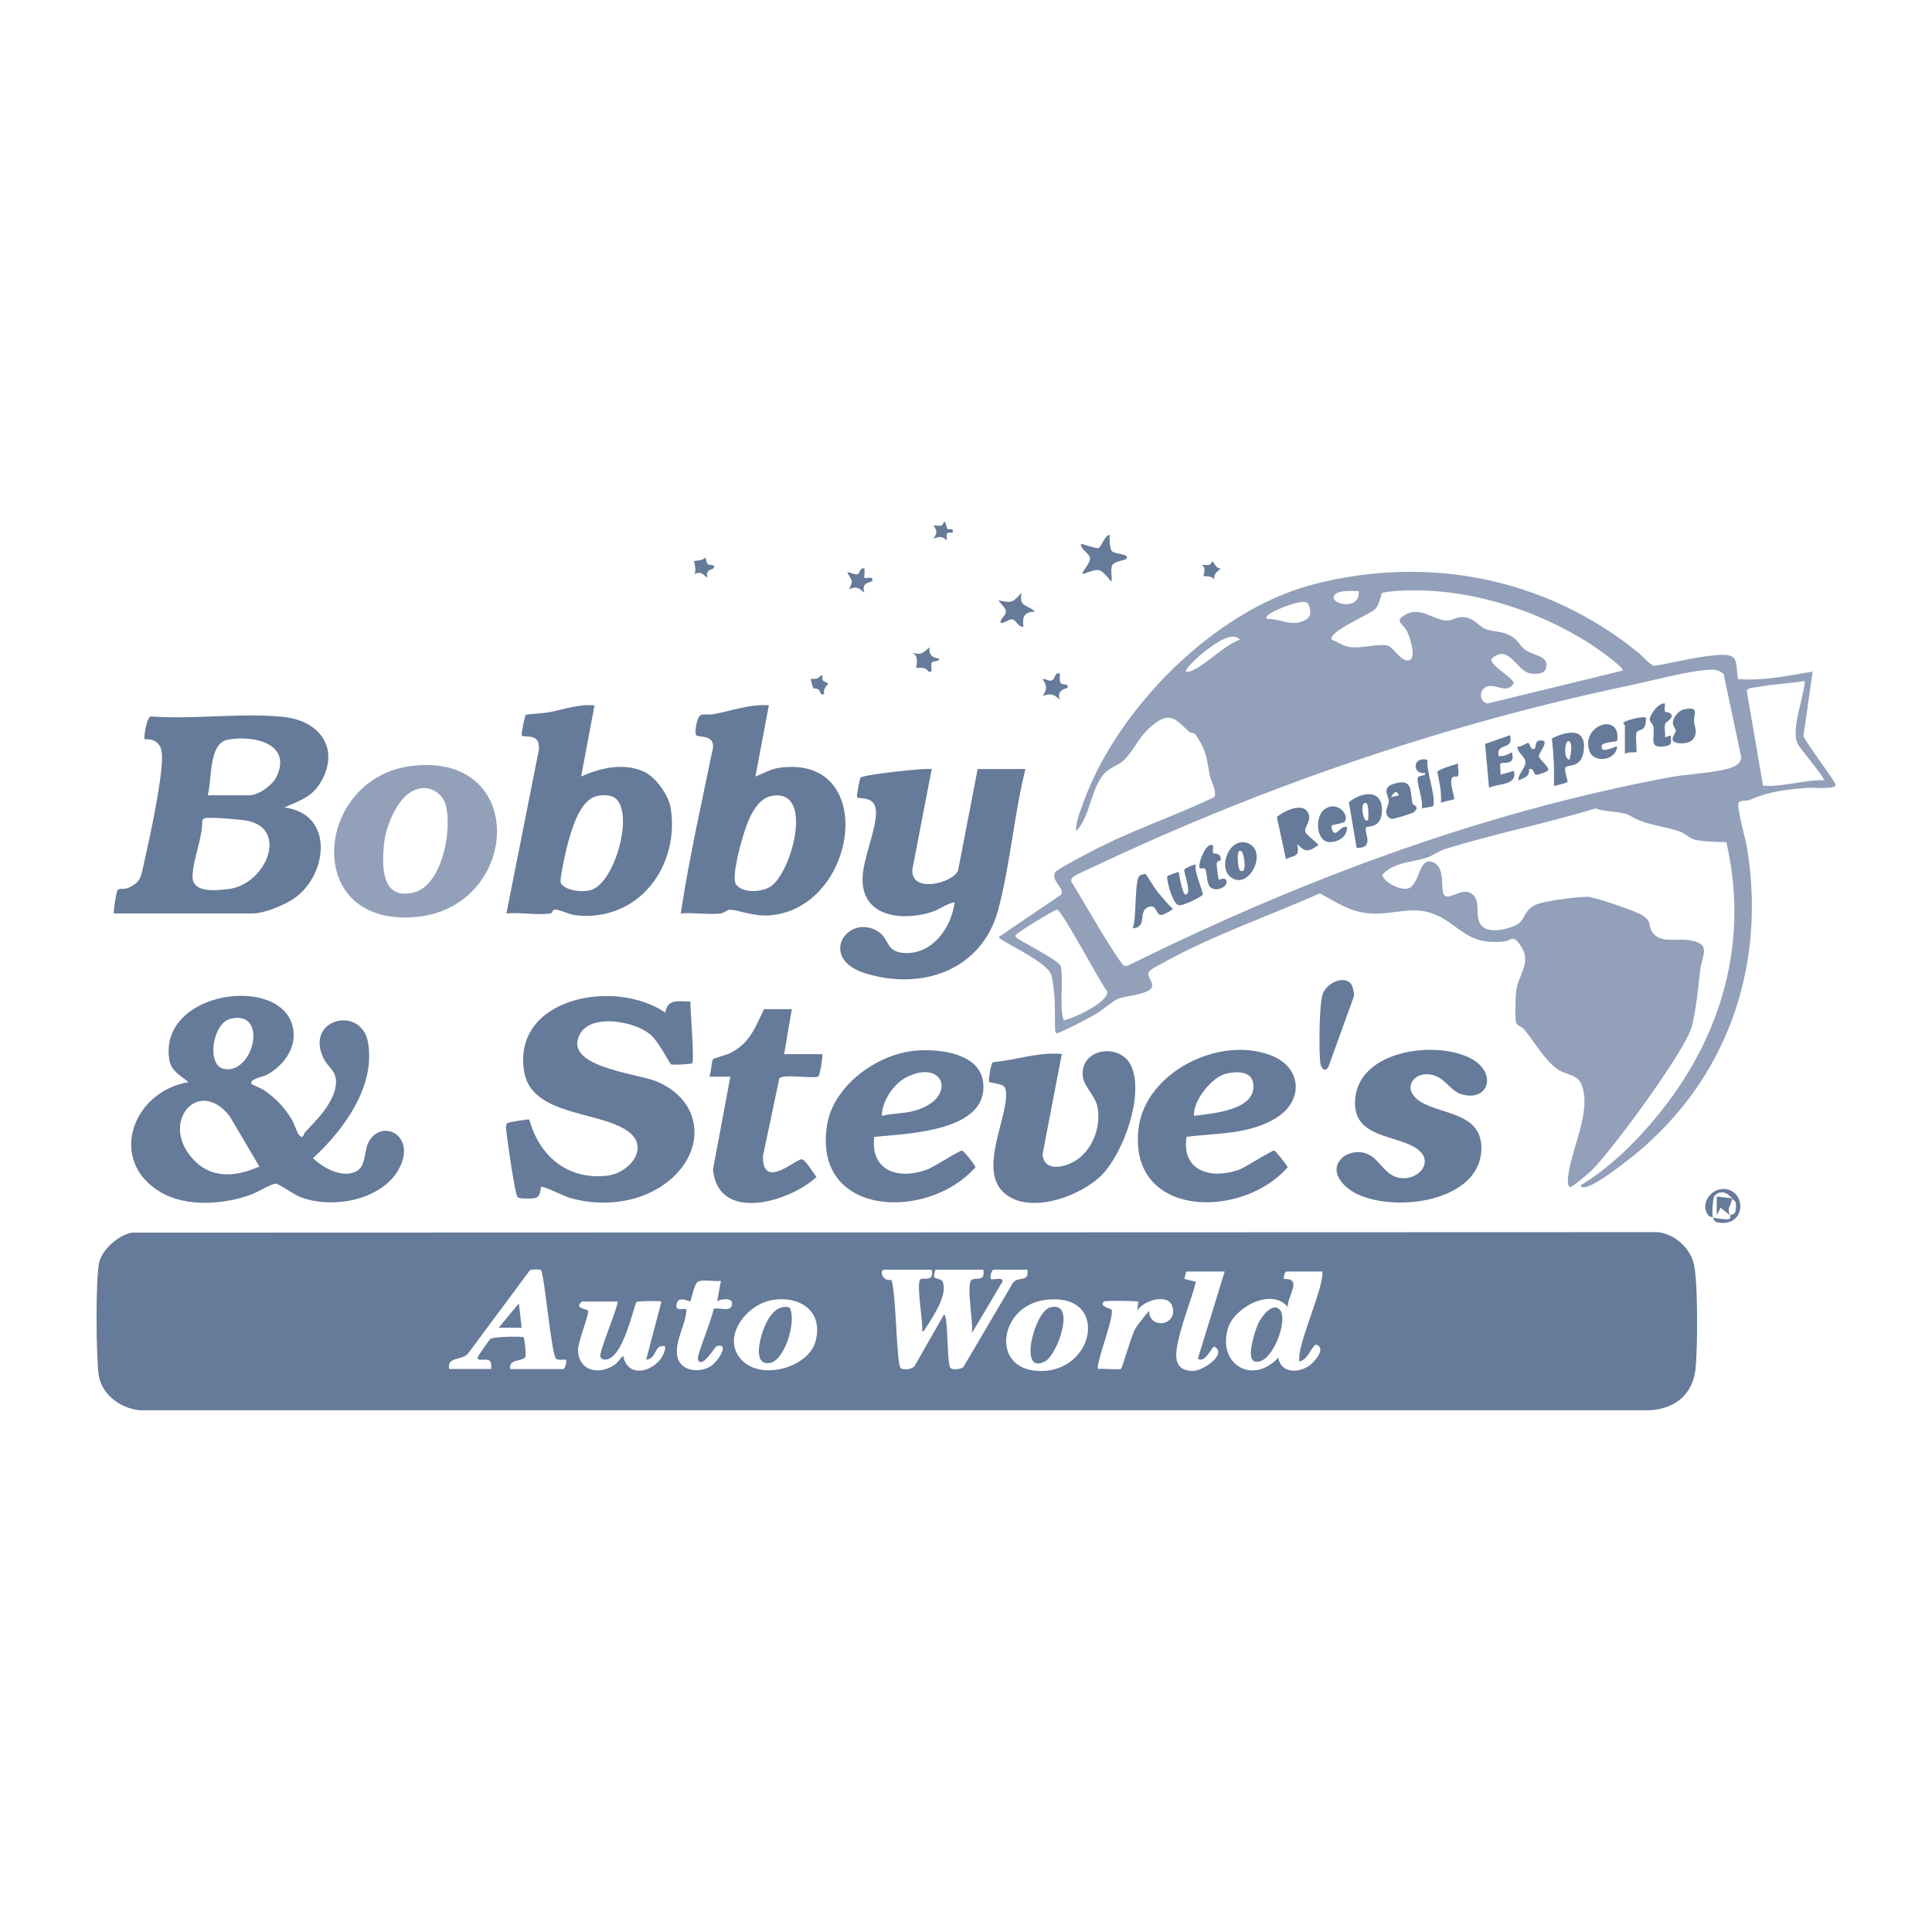 <svg xmlns="http://www.w3.org/2000/svg" width="100" height="100" viewBox="0 0 100 100" fill="none"><path d="M21.331 39.641C27.433 38.93 26.917 47.089 21.402 47.474C15.576 47.884 16.306 40.226 21.331 39.641ZM21.826 40.796C20.647 40.926 19.962 42.737 19.87 43.737C19.768 44.843 19.738 46.589 21.392 46.203C22.914 45.848 23.445 42.842 23.047 41.596C22.888 41.096 22.362 40.736 21.826 40.796Z" fill="#92A0BA"></path><path d="M57.558 28.531C57.701 28.691 58.4 28.656 58.329 28.891C58.293 29.006 57.696 29.046 57.583 29.231C57.456 29.436 57.573 29.861 57.532 30.106C56.909 29.401 56.976 29.376 56.046 29.716C55.949 29.626 56.444 29.151 56.419 28.906C56.388 28.606 55.949 28.481 55.944 28.166C55.995 28.116 56.669 28.406 56.868 28.366C56.971 28.346 57.185 27.71 57.43 27.68C57.43 27.88 57.43 28.391 57.553 28.531H57.558Z" fill="#667A99"></path><path d="M53.57 31.657C53.008 31.667 52.906 31.927 52.972 32.432C52.707 32.482 52.605 32.102 52.416 32.062C52.227 32.022 51.997 32.272 51.788 32.237C51.762 31.992 52.089 31.872 52.064 31.622C52.048 31.442 51.65 31.102 51.686 31.072C52.395 31.227 52.416 31.187 52.876 30.682C52.727 31.442 53.156 31.272 53.57 31.652V31.657Z" fill="#667A99"></path><path d="M54.857 34.858C54.867 35.009 54.816 35.229 54.903 35.354C54.989 35.479 55.342 35.359 55.255 35.589C55.229 35.654 54.657 35.659 54.857 36.219C54.525 35.914 54.407 35.874 53.963 36.024C54.203 35.689 54.203 35.489 53.963 35.154C54.111 35.119 54.275 35.254 54.397 35.229C54.652 35.184 54.55 34.783 54.857 34.858Z" fill="#667A99"></path><path d="M48.612 34.083C48.632 34.263 48.28 34.208 48.229 34.288C48.152 34.403 48.326 34.868 48.071 34.758C48.019 34.738 47.963 34.618 47.846 34.588C47.718 34.553 47.437 34.578 47.422 34.568C47.391 34.538 47.621 33.978 47.223 33.793C47.718 33.918 47.764 33.793 48.116 33.503C48.06 33.888 48.239 34.038 48.612 34.088V34.083Z" fill="#667A99"></path><path d="M44.746 29.426C44.767 29.531 44.716 29.881 44.746 29.911C44.798 29.961 45.237 29.791 45.145 30.056C45.104 30.181 44.537 30.101 44.746 30.687C44.445 30.432 44.364 30.331 43.955 30.492C44.205 29.961 44.062 30.081 43.858 29.621C44.032 29.616 44.215 29.756 44.384 29.726C44.507 29.706 44.486 29.351 44.746 29.426Z" fill="#667A99"></path><path d="M36.648 29.216C36.715 29.261 37.108 29.196 36.919 29.426C36.873 29.486 36.49 29.461 36.623 29.911C36.347 29.706 36.301 29.556 35.928 29.716C36.086 29.546 35.903 29.061 35.928 29.036C35.954 29.016 36.403 29.036 36.52 28.841C36.541 28.946 36.566 29.156 36.648 29.211V29.216Z" fill="#667A99"></path><path d="M49.036 27.37C49.117 27.45 49.383 27.27 49.306 27.58C48.928 27.52 48.99 27.645 49.01 27.971C48.745 27.735 48.642 27.78 48.316 27.87C48.515 27.585 48.515 27.48 48.316 27.195C48.591 27.195 48.78 27.295 48.862 27C49.01 27.065 48.969 27.3 49.036 27.37Z" fill="#667A99"></path><path d="M63.184 29.426C62.95 29.636 62.852 29.656 62.837 30.006C62.755 29.786 62.311 29.831 62.291 29.811C62.265 29.791 62.475 29.391 62.194 29.231C62.47 29.231 62.658 29.331 62.74 29.036C62.878 29.181 62.944 29.421 63.184 29.426Z" fill="#667A99"></path><path d="M42.592 35.219C42.638 35.289 42.862 35.324 42.862 35.389C42.862 35.414 42.576 35.674 42.663 35.859C42.551 36.139 42.433 35.744 42.362 35.684C42.295 35.629 42.132 35.654 42.091 35.609C42.076 35.589 41.948 35.159 41.969 35.144C41.989 35.129 42.183 35.159 42.29 35.119C42.377 35.084 42.541 34.919 42.566 34.949C42.587 34.968 42.535 35.129 42.592 35.214V35.219Z" fill="#667A99"></path><path d="M88.659 63.001C88.659 63.001 88.49 63.001 88.419 62.901C87.985 62.34 88.521 61.54 89.205 61.54C90.334 61.54 90.436 63.351 89.108 63.296C88.603 63.276 88.741 63.076 88.659 63.001C88.695 63.056 89.359 63.136 89.486 63.101C89.599 63.071 89.537 62.916 89.552 62.906C89.675 62.806 89.844 62.936 89.854 62.465C89.864 62.105 89.777 62.195 89.65 62.03C89.415 61.735 89.073 61.57 88.756 61.88C88.638 62 88.608 62.921 88.659 63.001Z" fill="#667A99"></path><path d="M89.65 62.03C89.624 62.39 89.343 62.516 89.552 62.906L89.057 62.516L88.858 62.901V61.93L89.65 62.025L89.65 62.03Z" fill="#667A99"></path><path d="M13.028 56.108C13.049 56.138 13.575 56.358 13.712 56.458C14.315 56.888 14.698 57.298 15.091 57.924C15.234 58.154 15.351 58.579 15.464 58.724C15.704 59.024 15.694 58.699 15.801 58.589C16.419 57.949 17.282 57.068 17.384 56.153C17.465 55.428 17.006 55.312 16.74 54.762C15.76 52.726 18.711 52.011 19.048 53.957C19.447 56.223 17.797 58.484 16.199 59.949C16.74 60.45 17.665 60.98 18.4 60.65C18.997 60.38 18.803 59.534 19.125 59.029C19.845 57.909 21.525 58.799 20.677 60.45C19.829 62.1 17.241 62.616 15.535 61.955C15.219 61.835 14.432 61.265 14.264 61.265C14.055 61.265 13.284 61.73 12.977 61.84C11.573 62.346 9.653 62.486 8.336 61.72C5.543 60.099 6.845 56.493 9.755 56.013C9.377 55.683 8.867 55.453 8.77 54.892C8.142 51.286 14.58 50.395 15.162 53.191C15.377 54.227 14.688 55.162 13.789 55.643C13.641 55.723 12.855 55.863 13.028 56.108ZM11.915 52.736C10.996 52.971 10.669 55.152 11.598 55.327C13.14 55.623 13.917 52.226 11.915 52.736ZM13.426 60.38L11.884 57.769C10.332 55.783 8.382 57.929 9.816 59.789C10.766 61.025 12.089 60.97 13.426 60.38Z" fill="#667A99"></path><path d="M34.438 52.421C34.54 51.676 35.138 51.836 35.73 51.836C35.73 52.251 35.949 54.927 35.827 55.037C35.786 55.072 34.821 55.142 34.734 55.087C34.647 55.032 34.086 53.892 33.647 53.532C32.83 52.861 30.639 52.456 30.037 53.492C29.041 55.202 32.957 55.562 33.943 55.958C36.358 56.933 36.588 59.499 34.642 61.1C33.228 62.265 31.221 62.506 29.465 61.995C29.209 61.92 28.096 61.355 27.999 61.44C27.974 61.46 28.004 61.915 27.734 62.005C27.596 62.05 26.901 62.05 26.799 61.98C26.661 61.88 26.258 59.039 26.222 58.659C26.212 58.519 26.141 58.214 26.268 58.129C26.34 58.079 27.351 57.914 27.397 57.949C27.907 59.814 29.347 61.08 31.415 60.855C32.574 60.73 33.687 59.384 32.487 58.544C30.997 57.493 27.494 57.769 27.126 55.447C26.513 51.616 31.864 50.63 34.438 52.416V52.421Z" fill="#667A99"></path><path d="M69.466 59.929C69.742 59.664 70.232 59.579 70.599 59.669C71.222 59.819 71.493 60.455 71.958 60.77C73.091 61.54 74.715 60.05 72.999 59.264C71.845 58.734 70.104 58.734 70.135 57.043C70.186 54.447 74.046 53.847 75.971 54.707C77.574 55.422 77.1 57.108 75.603 56.623C75.18 56.488 74.817 55.933 74.424 55.743C73.275 55.182 72.259 56.438 73.77 57.158C74.909 57.699 76.706 57.718 76.676 59.464C76.63 62.24 72.065 62.816 70.094 61.725C69.461 61.375 68.782 60.59 69.466 59.934V59.929Z" fill="#667A99"></path><path d="M45.253 58.839C45.038 60.625 46.519 61.09 48.015 60.525C48.352 60.395 49.71 59.514 49.802 59.554C49.909 59.599 50.502 60.33 50.486 60.42C48.035 63.206 42.056 63.006 42.807 58.244C43.123 56.213 45.36 54.567 47.382 54.382C48.587 54.272 50.68 54.507 50.88 55.978C51.232 58.564 47.009 58.669 45.248 58.844L45.253 58.839ZM45.641 57.758C46.172 57.618 46.677 57.653 47.229 57.518C49.613 56.928 48.914 54.742 46.917 55.758C46.248 56.098 45.636 57.018 45.646 57.758H45.641Z" fill="#667A99"></path><path d="M61.413 58.839C61.148 60.59 62.634 61.06 64.104 60.555C64.462 60.43 65.866 59.509 65.963 59.554C66.04 59.589 66.657 60.36 66.647 60.42C64.268 63.141 58.375 63.046 58.932 58.404C59.279 55.508 63.129 53.562 65.825 54.642C67.372 55.257 67.49 56.953 66.086 57.843C64.681 58.734 62.961 58.639 61.408 58.844L61.413 58.839ZM61.797 57.758C62.751 57.628 65.08 57.473 64.865 56.068C64.768 55.428 64.002 55.447 63.476 55.568C62.721 55.743 61.74 56.978 61.802 57.758H61.797Z" fill="#667A99"></path><path d="M51.962 56.228C51.829 56.098 51.227 56.033 51.201 56.003C51.145 55.938 51.293 55.047 51.385 54.982C52.59 54.872 53.739 54.442 54.959 54.552L53.964 59.739C54.03 60.71 55.169 60.425 55.746 60.025C56.598 59.439 57.007 58.249 56.797 57.258C56.685 56.733 56.118 56.233 56.052 55.753C55.843 54.267 57.967 53.932 58.544 55.162C59.238 56.648 58.161 59.654 57.038 60.805C55.914 61.955 53.147 62.936 51.896 61.67C50.767 60.525 51.977 58.209 52.074 56.813C52.085 56.638 52.09 56.348 51.957 56.218L51.962 56.228Z" fill="#667A99"></path><path d="M40.984 52.231L40.586 54.562H42.567C42.582 54.747 42.439 55.663 42.358 55.713C42.117 55.863 40.54 55.557 40.336 55.823L39.488 59.849C39.468 61.64 41.214 59.959 41.51 60.005C41.689 60.035 42.123 60.745 42.261 60.92C40.856 62.225 37.165 63.311 36.904 60.53L37.803 55.728H36.715C36.817 55.498 36.812 54.997 36.909 54.822C36.93 54.782 37.614 54.597 37.798 54.507C38.819 53.987 39.079 53.197 39.544 52.236H40.979L40.984 52.231Z" fill="#667A99"></path><path d="M69.905 50.895C69.997 50.986 70.109 51.396 70.084 51.556L68.761 55.212C68.583 55.538 68.368 55.287 68.338 55.002C68.266 54.372 68.271 51.956 68.47 51.431C68.669 50.906 69.486 50.48 69.91 50.895H69.905Z" fill="#667A99"></path><path d="M6.859 63.801L85.835 63.776C86.698 63.896 87.439 64.561 87.663 65.382C87.898 66.247 87.868 69.804 87.765 70.809C87.633 72.13 86.775 72.885 85.442 72.995H7.232C6.201 72.89 5.22 72.15 5.098 71.099C4.975 70.049 4.945 66.337 5.123 65.397C5.256 64.681 6.134 63.916 6.859 63.796V63.801ZM23.24 70.859H25.42C25.42 70.719 25.461 70.504 25.328 70.419C25.144 70.294 24.644 70.504 24.731 70.234C24.746 70.179 25.328 69.349 25.374 69.308C25.532 69.178 27.039 69.158 27.105 69.218C27.141 69.253 27.243 70.094 27.197 70.219C27.1 70.484 26.283 70.314 26.416 70.864H29.142C29.27 70.864 29.347 70.429 29.29 70.379C29.26 70.349 28.928 70.429 28.79 70.334C28.535 70.164 28.177 65.877 27.994 65.732C27.942 65.692 27.508 65.697 27.432 65.742L24.241 70.039C23.914 70.449 23.112 70.194 23.25 70.864L23.24 70.859ZM45.788 65.717C45.492 65.717 45.656 66.342 46.135 66.247C46.386 66.797 46.396 70.659 46.62 70.814C46.799 70.934 47.259 70.884 47.366 70.659L48.857 68.043C49.097 68.043 48.99 70.524 49.194 70.799C49.291 70.929 49.725 70.869 49.858 70.769L52.431 66.397C52.717 66.037 53.294 66.397 53.172 65.717H51.436C51.308 65.717 51.231 66.147 51.288 66.202C51.359 66.272 51.967 66.057 51.88 66.347L50.297 69.018C50.409 68.558 49.985 66.447 50.292 66.247C50.517 66.097 51.012 66.372 50.894 65.717H48.418C48.418 65.717 48.306 66.047 48.357 66.107C48.449 66.217 48.734 66.172 48.801 66.357C49.046 67.037 48.316 68.113 47.943 68.693C47.887 68.778 47.851 68.908 47.728 68.918C47.8 68.473 47.402 66.402 47.642 66.212C47.775 66.107 48.367 66.382 48.224 65.717H45.788ZM63.384 65.812H61.403C61.403 65.812 61.29 66.182 61.306 66.197L61.903 66.347C61.648 67.298 61.265 68.233 61.035 69.188C60.867 69.894 60.596 70.959 61.75 70.959C62.261 70.959 63.573 70.069 62.843 69.699C62.71 69.729 62.378 70.579 62 70.329L63.389 65.817L63.384 65.812ZM68.439 65.812H66.606C66.499 65.812 66.417 66.092 66.458 66.197C67.453 66.172 66.616 67.082 66.657 67.653C65.809 66.617 63.884 67.678 63.562 68.748C62.996 70.634 64.849 71.7 66.162 70.274C66.294 71.059 67.157 71.089 67.744 70.704C68.046 70.509 68.694 69.734 68.097 69.594C67.77 69.874 67.744 70.294 67.3 70.464C67.224 70.489 67.249 70.389 67.249 70.319C67.219 69.554 68.219 67.283 68.398 66.297C68.429 66.132 68.464 65.977 68.444 65.807L68.439 65.812ZM37.312 66.297C37.006 66.347 36.362 66.202 36.122 66.342C35.923 66.457 35.78 67.323 35.724 67.363C35.694 67.383 35.163 67.073 35.045 67.423C34.851 67.983 35.51 67.638 35.53 67.798C35.494 68.598 34.912 69.403 35.055 70.199C35.193 70.944 36.138 71.094 36.751 70.739C37.179 70.489 37.807 69.448 37.082 69.684C37.016 69.704 36.25 70.979 36.122 70.314C36.082 70.114 36.893 68.168 36.929 67.758C37.149 67.618 37.874 67.983 37.894 67.483C37.904 67.142 37.317 67.233 37.118 67.353L37.317 66.287L37.312 66.297ZM31.961 67.368H30.128C30.092 67.368 29.954 67.518 29.98 67.608C30.01 67.738 30.363 67.753 30.434 67.848C30.521 67.963 29.913 69.469 29.919 69.859C29.924 70.939 30.965 71.204 31.797 70.649C32.038 70.489 32.068 70.319 32.257 70.179C32.543 71.615 34.386 70.789 34.437 69.694C33.85 69.519 34.019 70.339 33.447 70.374L34.238 67.368C34.203 67.318 33.018 67.348 32.962 67.378C32.809 67.473 32.278 70.394 31.307 70.374C31.205 70.374 31.098 70.314 31.073 70.214C31.001 69.954 32.073 67.463 31.956 67.363L31.961 67.368ZM38.435 70.439C39.477 71.459 41.872 70.759 42.219 69.409C42.617 67.878 41.422 67.047 39.962 67.293C38.599 67.523 37.266 69.293 38.435 70.439ZM54.04 67.293C51.737 67.628 51.252 70.829 53.718 70.959C56.731 71.119 57.486 66.787 54.04 67.293ZM58.921 67.368C58.702 67.333 57.2 67.308 57.139 67.368C56.868 67.618 57.502 67.743 57.522 67.768C57.747 68.008 56.664 70.684 56.843 70.859C57.052 70.819 57.941 70.919 58.022 70.849C58.104 70.779 58.538 69.188 58.753 68.798C58.952 68.448 59.227 68.168 59.468 67.848C59.503 68.843 60.979 68.608 60.683 67.623C60.468 66.912 59.151 67.313 58.87 67.843L58.921 67.358V67.368Z" fill="#667A99"></path><path d="M66.233 67.778C66.734 68.288 65.804 70.739 64.931 70.464C64.477 70.319 64.977 68.798 65.146 68.463C65.304 68.148 65.855 67.393 66.228 67.778H66.233Z" fill="#667A99"></path><path d="M27.003 68.723H25.813L26.855 67.463L27.003 68.723Z" fill="#667A99"></path><path d="M40.866 67.673C41.254 68.348 40.621 70.464 39.814 70.554C38.916 70.654 39.375 69.138 39.574 68.663C39.789 68.148 40.207 67.498 40.866 67.673Z" fill="#667A99"></path><path d="M54.336 67.678C55.73 67.268 54.755 70.104 54.101 70.459C52.687 71.234 53.534 67.913 54.336 67.678Z" fill="#667A99"></path><path d="M5.895 47.279C5.849 47.234 6.023 46.153 6.084 46.073C6.161 45.968 6.447 46.033 6.595 45.973C7.309 45.688 7.304 45.338 7.452 44.678C7.759 43.327 8.331 40.681 8.382 39.375C8.402 38.915 8.382 38.49 7.881 38.3C7.759 38.255 7.498 38.27 7.483 38.255C7.437 38.21 7.58 37.059 7.825 37.084C10.021 37.249 12.492 36.884 14.657 37.104C16.597 37.3 17.619 38.8 16.582 40.516C16.123 41.276 15.495 41.441 14.718 41.796C17.292 42.121 16.97 45.198 15.306 46.443C14.81 46.814 13.697 47.279 13.084 47.279H5.895ZM10.751 41.166H12.88C13.391 41.166 14.126 40.631 14.335 40.166C15.091 38.48 13.136 38.05 11.813 38.28C10.771 38.46 10.986 40.376 10.751 41.166ZM10.613 42.347C10.531 42.372 10.485 42.412 10.47 42.497C10.47 43.397 10.005 44.453 9.965 45.308C9.919 46.238 11.119 46.093 11.793 46.023C13.794 45.803 15.014 42.792 12.661 42.457C12.349 42.412 10.822 42.282 10.618 42.347H10.613Z" fill="#667A99"></path><path d="M53.075 39.81C52.483 42.177 52.289 44.768 51.661 47.109C50.834 50.17 47.78 51.295 44.809 50.385C42.291 49.615 43.874 47.244 45.442 48.209C46.07 48.599 45.809 49.3 46.882 49.33C48.311 49.365 49.256 47.969 49.409 46.703C48.965 46.774 48.643 47.079 48.199 47.214C46.672 47.684 44.625 47.459 44.645 45.488C44.655 44.453 45.38 42.907 45.34 42.002C45.304 41.156 44.467 41.386 44.359 41.261C44.324 41.221 44.487 40.331 44.543 40.251C44.65 40.101 47.806 39.745 48.225 39.806L47.224 44.998C47.127 46.253 49.282 45.728 49.588 45.068L50.604 39.806H53.081L53.075 39.81Z" fill="#667A99"></path><path d="M39.794 36.509L39.1 40.196C39.524 40.021 39.892 39.8 40.366 39.736C45.488 39.05 44.4 47.004 39.851 47.379C39.008 47.449 38.155 47.074 37.762 47.089C37.63 47.089 37.497 47.259 37.272 47.284C36.639 47.349 35.883 47.224 35.235 47.279C35.679 44.392 36.317 41.536 36.91 38.68C36.94 37.99 36.169 38.2 36.036 38.05C35.939 37.94 36.057 37.079 36.287 37.004C36.455 36.954 36.726 37.004 36.94 36.964C37.895 36.789 38.814 36.434 39.789 36.504L39.794 36.509ZM39.963 41.191C39.064 41.346 38.651 42.632 38.431 43.377C38.293 43.837 37.854 45.453 38.099 45.783C38.441 46.248 39.437 46.188 39.897 45.878C40.999 45.118 42.148 40.816 39.968 41.191H39.963Z" fill="#667A99"></path><path d="M30.772 36.509L30.078 40.196C31.073 39.74 32.304 39.46 33.351 39.951C33.953 40.236 34.612 41.176 34.714 41.821C35.189 44.813 33.085 47.709 29.832 47.379C29.444 47.339 29.015 47.084 28.735 47.079C28.551 47.079 28.648 47.264 28.449 47.289C27.775 47.374 26.912 47.214 26.212 47.279L27.897 38.785C27.943 37.88 27.157 38.23 27.004 38.06C26.968 38.02 27.167 37.034 27.213 37.004C27.259 36.969 28.209 36.909 28.413 36.869C29.199 36.719 29.955 36.429 30.772 36.509ZM31.931 41.391C31.681 41.116 31.211 41.126 30.869 41.211C30.026 41.431 29.618 42.837 29.414 43.572C29.322 43.897 28.929 45.558 29.036 45.728C29.281 46.113 30.159 46.193 30.578 46.073C31.783 45.723 32.774 42.307 31.931 41.391Z" fill="#667A99"></path><path d="M67.152 43.692C67.249 44.378 67.085 44.222 66.559 44.468L66.09 42.282C66.427 42.002 67.33 41.551 67.652 41.987C67.974 42.422 67.494 42.792 67.56 43.042C67.606 43.222 68.239 43.662 68.239 43.742C67.729 44.093 67.576 44.133 67.152 43.692Z" fill="#667A99"></path><path d="M81.035 39.721C80.923 39.851 81.188 40.401 81.122 40.486C81.102 40.516 80.545 40.661 80.433 40.686C80.458 39.861 80.422 39.045 80.325 38.22C81.096 37.845 82.112 37.62 81.975 38.84C81.867 39.781 81.188 39.545 81.03 39.721H81.035ZM81.224 39.325C81.306 39.17 81.428 38.36 81.178 38.355C80.994 38.355 80.902 39.255 81.224 39.325Z" fill="#667A99"></path><path d="M70.721 42.822C70.537 42.997 71.221 43.907 70.22 43.887L69.817 41.521C70.629 40.881 71.696 40.896 71.507 42.177C71.405 42.862 70.792 42.752 70.721 42.817V42.822ZM70.818 42.427C70.818 42.272 70.879 41.556 70.67 41.556C70.363 41.556 70.578 42.722 70.818 42.427Z" fill="#667A99"></path><path d="M59.304 45.248C59.344 45.278 59.738 45.938 59.87 46.103C60.136 46.423 60.391 46.754 60.703 47.034C60.703 47.099 60.182 47.379 60.075 47.359C59.83 47.314 59.86 46.834 59.513 46.924C58.819 47.109 59.462 47.999 58.624 48.049C58.844 47.579 58.706 45.553 58.987 45.328C59.038 45.288 59.252 45.213 59.304 45.243V45.248Z" fill="#667A99"></path><path d="M77.558 39.13C77.823 39.17 78.033 39.06 78.252 38.935C78.467 39.676 77.777 39.405 77.665 39.52C77.619 39.566 77.686 39.971 77.665 40.096L78.359 39.901C78.553 40.656 77.594 40.536 77.073 40.771L76.868 38.505L78.16 38.055C78.365 38.885 77.43 38.39 77.568 39.12L77.558 39.13Z" fill="#667A99"></path><path d="M61.898 44.758C61.765 45.038 62.311 46.213 62.25 46.313C62.183 46.423 61.203 46.914 61.004 46.854C60.657 46.749 60.355 45.433 60.422 45.348C60.442 45.323 60.978 45.118 61.009 45.143C61.04 45.328 61.213 46.303 61.356 46.303C61.729 46.303 61.259 45.183 61.3 45.008C61.315 44.943 61.862 44.708 61.903 44.753L61.898 44.758Z" fill="#667A99"></path><path d="M63.71 45.408C62.99 44.878 63.679 43.217 64.644 43.667C65.61 44.117 64.644 46.098 63.71 45.408ZM64.272 44.078C63.965 43.772 64.062 44.968 64.175 45.048C64.573 45.328 64.404 44.212 64.272 44.078Z" fill="#667A99"></path><path d="M73.131 41.626C73.141 41.651 73.539 41.767 73.156 42.052C73.085 42.107 72.079 42.422 72.008 42.387C71.522 42.147 71.87 41.731 71.885 41.491C71.9 41.171 71.38 40.701 72.38 40.511C73.177 40.356 72.968 41.151 73.131 41.631V41.626ZM72.401 41.166C72.294 40.861 72.125 41.031 72.002 41.261L72.401 41.166Z" fill="#667A99"></path><path d="M69.613 42.512C69.546 42.617 68.954 42.692 68.934 42.722C68.878 42.787 68.964 43.082 69.082 43.107C69.261 43.142 69.434 42.707 69.725 42.817C69.725 43.292 69.327 43.557 68.873 43.587C68.127 43.632 68.025 42.302 68.541 41.901C69.179 41.406 69.848 42.142 69.613 42.512Z" fill="#667A99"></path><path d="M83.69 38.345C83.639 38.405 82.95 38.405 82.909 38.6C82.802 39.085 83.634 38.585 83.701 38.65C83.654 39.355 82.485 39.55 82.261 38.85C81.873 37.655 83.491 36.994 83.701 37.93C83.721 38.02 83.731 38.31 83.695 38.355L83.69 38.345Z" fill="#667A99"></path><path d="M87.142 36.724C87.99 36.534 87.663 36.969 87.683 37.334C87.704 37.66 87.882 37.865 87.668 38.215C87.504 38.48 87.014 38.525 86.739 38.435C86.361 38.315 86.739 37.965 86.739 37.82C86.739 37.7 86.56 37.585 86.59 37.359C86.626 37.114 86.882 36.784 87.142 36.724Z" fill="#667A99"></path><path d="M62.786 43.787C62.822 43.822 62.735 44.097 62.801 44.167C62.822 44.188 63.21 44.123 63.189 44.508C63.189 44.568 62.99 44.523 62.975 44.703C62.965 44.798 63.057 45.503 63.087 45.533C63.113 45.563 63.394 45.368 63.48 45.583C63.567 45.963 62.832 46.203 62.597 45.863C62.454 45.663 62.469 45.053 62.367 44.963C62.301 44.908 62.107 44.998 62.086 44.898C62.025 44.568 62.5 43.487 62.786 43.782V43.787Z" fill="#667A99"></path><path d="M86.182 36.414C86.131 36.999 86.172 36.789 86.407 36.899C86.774 37.074 86.213 37.395 86.197 37.445C86.126 37.645 86.207 37.945 86.182 38.16L86.478 38.065C86.478 38.405 86.596 38.555 86.207 38.62C85.299 38.78 85.661 38.225 85.585 37.63C85.564 37.48 85.396 37.364 85.391 37.239C85.391 37.014 85.845 36.344 86.182 36.414Z" fill="#667A99"></path><path d="M73.882 39.33C73.831 39.986 74.305 41.111 74.193 41.696C74.178 41.776 73.713 41.801 73.591 41.846C73.688 41.436 73.32 40.586 73.381 40.261C73.412 40.111 73.795 40.201 73.784 40.006C73.09 40.136 73.085 39.12 73.876 39.33H73.882Z" fill="#667A99"></path><path d="M84.099 37.53C84.099 37.53 84.032 37.48 84.022 37.43C84.012 37.309 85.013 37.054 85.191 37.139C85.222 37.965 84.798 37.68 84.706 37.925C84.635 38.115 84.747 38.885 84.696 38.93C84.676 38.95 84.231 38.905 84.104 39.025C84.104 38.525 84.104 38.025 84.104 37.52L84.099 37.53Z" fill="#667A99"></path><path d="M75.475 39.516C75.439 39.696 75.526 39.991 75.48 40.141C75.449 40.246 75.275 40.166 75.204 40.216C74.954 40.386 75.316 41.316 75.275 41.361C75.25 41.386 74.698 41.496 74.581 41.556C74.627 41.016 74.504 40.491 74.397 39.961C74.433 39.811 75.265 39.596 75.475 39.516Z" fill="#667A99"></path><path d="M79.937 38.355C80.024 38.625 79.621 38.97 79.656 39.165C79.687 39.31 80.172 39.681 80.136 39.856C80.116 39.951 79.585 40.111 79.498 40.106C79.391 40.096 79.396 39.726 79.146 39.811C79.171 40.216 78.901 40.246 78.599 40.391C78.559 40.061 78.957 39.756 78.957 39.47C78.957 39.135 78.533 38.995 78.548 38.645C78.701 38.675 79.028 38.45 79.095 38.455C79.192 38.465 79.248 38.915 79.437 38.74C79.549 38.635 79.381 38.205 79.932 38.355H79.937Z" fill="#667A99"></path><path d="M84.753 33.738C84.947 33.893 85.432 34.453 85.631 34.463C86.714 34.288 87.822 33.978 88.925 33.903C90.028 33.828 89.823 34.218 89.956 35.149C91.269 35.254 92.54 34.974 93.822 34.763L93.347 38.09C93.48 38.47 95.022 40.466 95.011 40.631C94.996 40.871 93.837 40.756 93.576 40.776C92.402 40.876 91.616 40.951 90.554 41.406C90.4 41.471 90.094 41.411 89.997 41.541C89.859 41.721 90.36 43.467 90.421 43.857C91.391 49.695 89.604 55.392 85.1 59.354C84.508 59.874 82.966 61.095 82.297 61.365C82.2 61.405 81.832 61.555 81.827 61.345C83.563 60.294 85.162 58.624 86.367 57.008C89.298 53.071 90.472 48.409 89.354 43.592C88.874 43.562 88.2 43.577 87.745 43.467C87.449 43.397 87.24 43.152 86.979 43.052C86.147 42.742 85.218 42.737 84.38 42.222C83.987 41.977 83.18 42.062 82.583 41.842C80.025 42.627 77.359 43.147 74.812 43.942C74.495 44.042 74.163 44.293 73.801 44.408C73.05 44.643 72.131 44.628 71.544 45.283C71.656 45.698 72.458 46.063 72.835 45.998C73.51 45.878 73.392 44.318 74.168 44.628C74.847 44.898 74.541 46.023 74.735 46.308C74.975 46.659 75.674 45.893 76.175 46.258C76.675 46.624 76.333 47.284 76.599 47.789C76.91 48.379 77.962 48.119 78.452 47.894C78.978 47.649 78.825 47.109 79.525 46.814C79.953 46.629 81.7 46.404 82.185 46.419C82.532 46.428 84.722 47.169 85.039 47.394C85.519 47.734 85.289 47.854 85.499 48.209C85.871 48.844 86.739 48.574 87.332 48.649C88.669 48.815 88.087 49.405 87.996 50.25C87.888 51.216 87.802 52.181 87.567 53.131C87.27 54.337 83.369 59.649 82.338 60.625C82.2 60.755 81.378 61.445 81.291 61.445C81.143 61.445 81.143 61.145 81.153 61.025C81.25 59.634 82.379 57.618 81.889 56.208C81.659 55.547 81.107 55.708 80.546 55.292C79.923 54.827 79.387 53.867 78.861 53.251C78.759 53.131 78.534 53.096 78.478 52.946C78.406 52.751 78.442 51.596 78.473 51.321C78.575 50.445 79.284 49.86 78.743 49C78.304 48.304 78.248 48.694 77.814 48.734C77.109 48.8 76.522 48.734 75.915 48.369C75.225 47.954 74.806 47.459 73.923 47.214C72.912 46.934 71.911 47.389 70.793 47.269C69.818 47.164 69.139 46.689 68.322 46.238C65.636 47.429 62.7 48.434 60.142 49.87C59.963 49.97 59.493 50.18 59.442 50.36C59.376 50.61 59.84 50.965 59.529 51.216C59.172 51.501 58.237 51.551 57.849 51.706C57.604 51.806 57.012 52.326 56.685 52.506C56.047 52.866 55.393 53.196 54.719 53.492C54.607 53.416 54.617 53.401 54.612 53.286C54.592 52.706 54.622 52.081 54.571 51.506C54.551 51.251 54.479 50.605 54.397 50.415C54.096 49.715 51.691 48.679 51.696 48.499L54.918 46.313C55.138 45.973 54.382 45.608 54.612 45.148C54.688 45.003 56.68 43.962 57.007 43.802C58.906 42.872 60.928 42.172 62.843 41.266C63.011 40.996 62.685 40.456 62.618 40.126C62.434 39.185 62.46 38.89 61.898 38.04C61.822 37.92 61.648 37.96 61.551 37.875C61 37.395 60.673 36.849 59.922 37.344C58.962 37.98 58.83 38.685 58.186 39.33C57.87 39.651 57.456 39.696 57.145 40.056C56.445 40.861 56.445 42.232 55.705 43.017C55.669 42.547 55.909 42.002 56.077 41.536C57.813 36.704 62.833 31.597 67.944 30.256C73.898 28.696 80.03 29.921 84.753 33.743V33.738ZM70.323 30.592C70.007 30.602 69.389 30.537 69.139 30.737C68.557 31.207 70.451 31.717 70.323 30.592ZM68.934 33.113C69.272 33.228 69.506 33.443 69.884 33.493C70.502 33.578 71.375 33.288 71.84 33.423C72.131 33.508 72.529 34.293 72.938 34.173C73.346 34.053 72.953 32.933 72.82 32.653C72.672 32.342 72.207 32.182 72.606 31.902C73.464 31.292 74.112 32.077 74.858 32.117C75.144 32.132 75.348 31.952 75.629 31.942C76.297 31.917 76.486 32.422 76.961 32.583C77.37 32.718 77.753 32.657 78.207 32.918C78.585 33.133 78.626 33.368 78.897 33.598C79.315 33.948 80.224 33.913 80.02 34.598C79.928 34.908 79.473 34.898 79.198 34.853C78.508 34.743 78.069 33.243 77.181 34.128C77.217 34.528 78.391 35.109 78.345 35.379C77.952 36.014 77.273 35.219 76.808 35.629C76.537 35.864 76.635 36.374 77.012 36.409L83.997 34.708C84.038 34.513 82.588 33.508 82.328 33.338C79.473 31.502 75.792 30.366 72.35 30.582C72.202 30.592 71.59 30.647 71.528 30.702C71.493 30.732 71.396 31.302 71.181 31.527C70.931 31.782 68.669 32.733 68.934 33.113ZM67.627 31.187C67.341 31.017 66.004 31.562 65.728 31.767C65.615 31.852 65.524 31.867 65.564 32.042C66.295 31.997 66.867 32.502 67.617 32.062C67.969 31.857 67.796 31.282 67.627 31.182V31.187ZM64.176 33.113C63.742 32.562 62.491 33.598 62.092 33.938C61.985 34.028 61.285 34.663 61.398 34.763C61.566 34.793 61.689 34.723 61.827 34.653C62.542 34.288 63.353 33.418 64.171 33.113H64.176ZM89.226 34.889C89.001 34.708 88.812 34.648 88.516 34.663C87.454 34.708 85.427 35.249 84.294 35.489C74.852 37.475 65.488 40.671 56.802 44.773C56.578 44.878 55.643 45.288 55.546 45.388C55.459 45.473 55.419 45.533 55.465 45.658C55.802 46.173 57.941 49.915 58.191 49.99C58.268 50.01 58.349 49.99 58.426 49.96C67.285 45.573 76.66 42.047 86.454 40.226C87.306 40.066 88.991 39.991 89.686 39.706C89.921 39.611 90.115 39.455 90.125 39.185L89.216 34.894L89.226 34.889ZM93.418 35.249C92.611 35.379 91.708 35.414 90.921 35.569C90.753 35.604 90.487 35.584 90.411 35.754L91.253 40.666C92.315 40.751 93.342 40.351 94.409 40.386C94.501 40.311 93.142 38.715 93.035 38.48C92.698 37.73 93.372 36.104 93.418 35.244V35.249ZM55.056 52.811C55.577 52.716 57.374 51.876 57.313 51.321C56.935 50.86 54.964 47.089 54.709 47.084C54.592 47.084 52.876 48.134 52.738 48.264C52.666 48.334 52.539 48.349 52.575 48.489C52.605 48.624 54.694 49.62 54.903 49.995C55.066 50.925 54.811 51.896 55.051 52.811H55.056Z" fill="#92A0BA"></path></svg>
